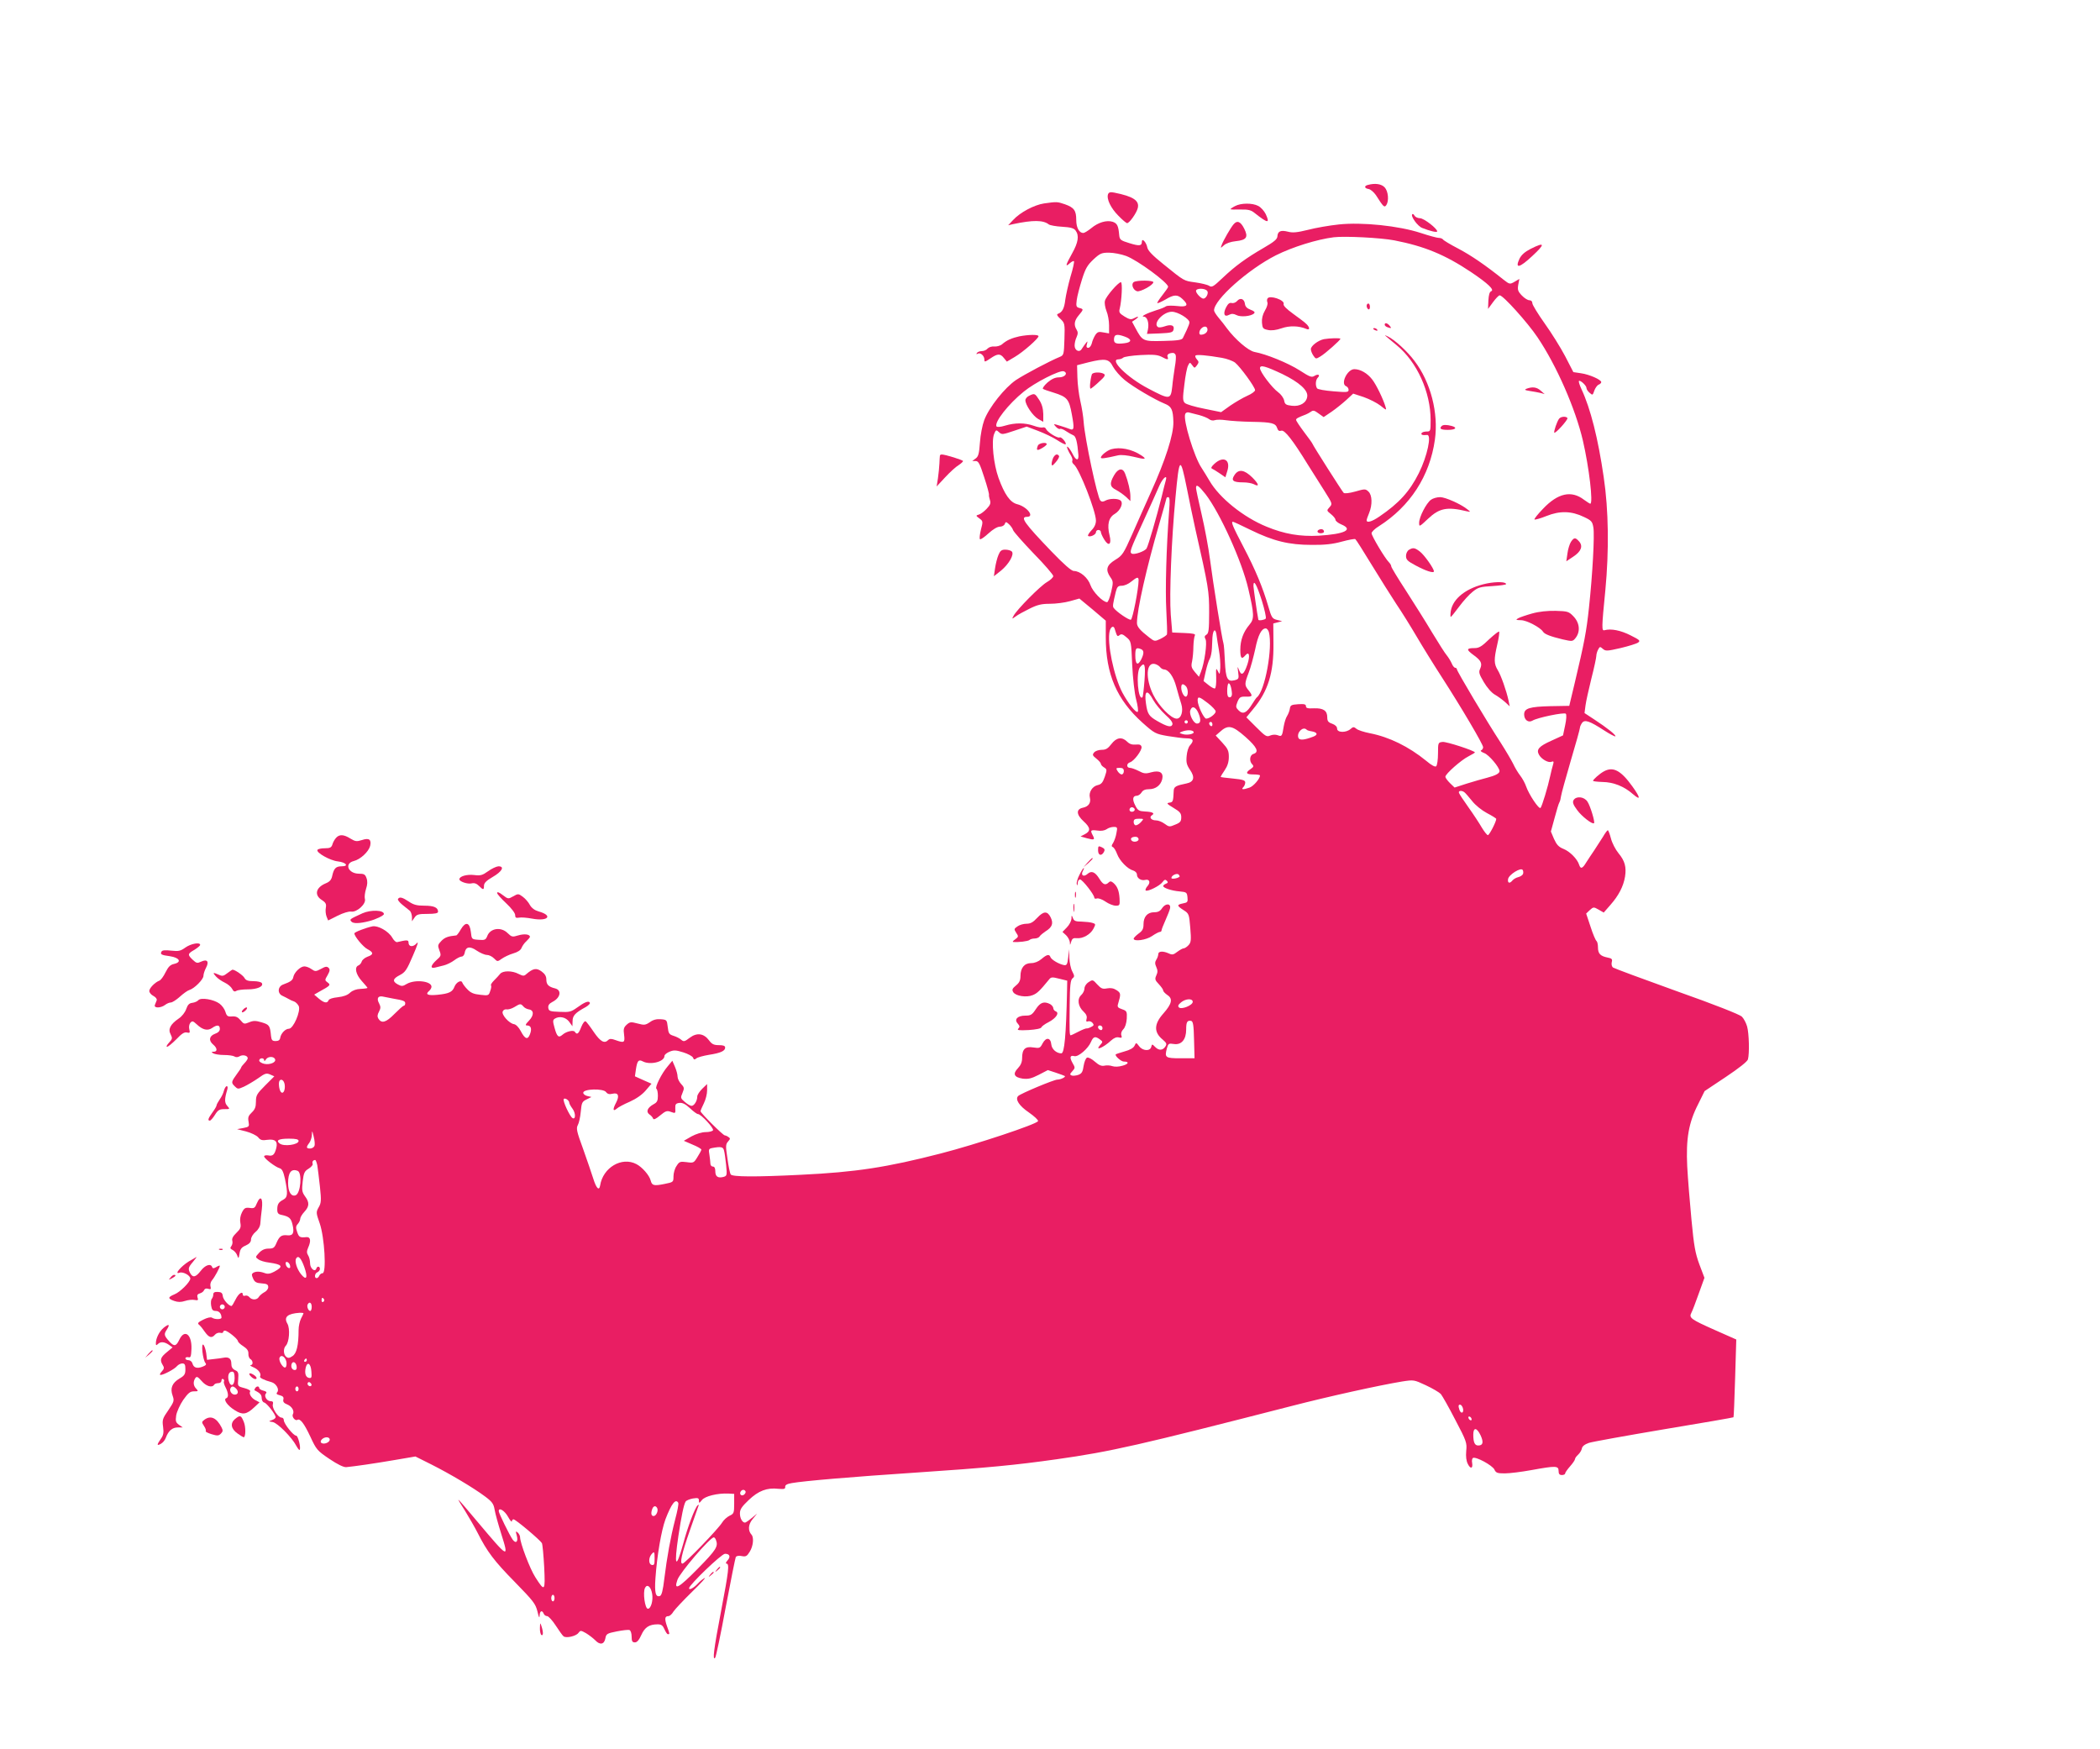 <?xml version="1.0" standalone="no"?>
<!DOCTYPE svg PUBLIC "-//W3C//DTD SVG 20010904//EN"
 "http://www.w3.org/TR/2001/REC-SVG-20010904/DTD/svg10.dtd">
<svg version="1.0" xmlns="http://www.w3.org/2000/svg"
 width="1280pt" height="1066pt" viewBox="0 0 1280 1066"
 preserveAspectRatio="xMidYMid meet">
<g transform="translate(0,1066) scale(0.1,-0.1)"
fill="#e91e63" stroke="none">
<path d="M8338 9533 c-25 -6 -22 -21 4 -25 12 -2 32 -19 45 -38 45 -71 51 -77
63 -60 17 26 12 84 -10 108 -20 21 -58 27 -102 15z"/>
<path d="M6754 9477 c-11 -29 17 -86 63 -132 24 -25 48 -45 53 -45 14 0 58 62
65 92 11 45 -27 71 -143 94 -24 5 -33 2 -38 -9z"/>
<path d="M6363 9420 c-59 -9 -145 -54 -188 -101 l-30 -32 30 7 c123 26 184 25
218 -2 7 -5 43 -12 81 -14 52 -3 72 -9 82 -23 23 -31 16 -73 -21 -139 -40 -72
-44 -87 -15 -61 11 10 23 16 26 13 3 -3 -6 -46 -21 -94 -14 -49 -28 -113 -32
-142 -6 -52 -18 -75 -45 -85 -9 -3 -4 -13 15 -30 27 -26 28 -29 25 -124 -3
-93 -4 -98 -28 -108 -59 -24 -214 -106 -267 -141 -68 -46 -165 -167 -194 -245
-11 -29 -23 -90 -26 -136 -5 -70 -10 -86 -27 -98 l-20 -15 21 0 c17 0 25 -15
52 -99 18 -54 31 -103 29 -107 -1 -5 2 -20 6 -32 6 -19 2 -30 -20 -53 -15 -16
-36 -32 -47 -35 -20 -6 -20 -7 3 -24 22 -16 22 -19 9 -68 -7 -29 -10 -55 -6
-58 4 -4 27 12 52 35 26 24 54 41 69 41 13 0 27 7 30 16 6 15 8 15 26 -1 11
-10 22 -26 25 -36 4 -11 60 -74 125 -142 66 -67 119 -129 120 -138 0 -8 -18
-25 -39 -37 -40 -23 -182 -166 -203 -205 -11 -21 -11 -21 13 -4 13 10 51 31
84 47 48 24 73 30 124 30 36 0 91 7 123 16 l57 16 81 -67 80 -68 0 -101 c0
-225 67 -380 224 -521 73 -65 79 -68 153 -81 43 -7 95 -14 116 -14 40 0 47
-13 21 -42 -10 -10 -19 -39 -21 -65 -4 -40 0 -55 21 -86 31 -45 23 -73 -22
-82 -65 -13 -77 -20 -78 -45 -3 -65 -4 -69 -26 -72 -20 -3 -16 -7 25 -32 39
-23 47 -33 47 -57 0 -25 -6 -33 -37 -45 -34 -15 -38 -14 -64 5 -16 12 -39 21
-53 21 -29 0 -44 19 -25 31 20 12 5 21 -41 23 -37 2 -45 6 -60 36 -20 38 -16
60 9 60 9 0 22 9 29 20 8 14 23 20 46 20 40 0 71 24 80 61 9 40 -15 56 -67 42
-34 -10 -46 -8 -76 8 -20 10 -44 19 -53 19 -23 0 -23 27 0 34 25 8 74 74 70
94 -3 13 -12 16 -35 14 -22 -2 -38 3 -52 17 -32 32 -66 27 -97 -14 -21 -27
-33 -35 -59 -35 -18 0 -39 -7 -46 -16 -12 -14 -10 -19 14 -38 15 -12 27 -26
27 -31 0 -6 9 -16 19 -22 19 -12 19 -15 5 -57 -12 -35 -21 -46 -43 -51 -33 -7
-56 -44 -48 -76 8 -32 -8 -55 -43 -62 -42 -9 -40 -42 5 -83 42 -38 44 -59 8
-78 l-27 -14 39 -11 c45 -12 50 -10 36 17 -17 32 -14 35 27 30 24 -4 45 0 57
8 10 8 30 14 43 14 23 0 24 -3 17 -37 -3 -21 -13 -48 -20 -60 -11 -16 -11 -22
-2 -26 7 -2 18 -21 26 -42 15 -41 64 -92 99 -101 12 -4 22 -14 22 -25 0 -22
26 -38 50 -32 26 7 35 -15 14 -38 -9 -10 -14 -22 -11 -26 10 -10 87 28 103 51
11 15 17 17 26 8 9 -9 7 -13 -5 -18 -9 -3 -17 -10 -17 -14 0 -12 51 -29 100
-33 42 -4 45 -6 48 -36 3 -28 0 -32 -27 -37 -39 -8 -39 -14 3 -41 33 -21 34
-24 41 -108 6 -74 5 -88 -10 -105 -10 -11 -24 -20 -30 -20 -7 0 -24 -10 -39
-21 -23 -18 -31 -20 -52 -10 -35 16 -64 14 -64 -4 0 -8 -5 -24 -12 -34 -9 -15
-9 -25 0 -45 9 -20 9 -32 0 -51 -10 -22 -8 -29 15 -53 15 -16 27 -33 27 -39 0
-6 12 -18 26 -28 34 -22 27 -53 -25 -112 -58 -65 -59 -115 -3 -160 22 -19 25
-26 16 -40 -16 -26 -40 -27 -62 -5 -20 20 -20 20 -25 1 -7 -27 -52 -25 -74 5
-18 23 -18 23 -28 2 -6 -13 -29 -26 -60 -34 -28 -8 -52 -16 -54 -18 -8 -8 32
-44 49 -44 34 0 30 -15 -7 -25 -24 -7 -47 -8 -63 -3 -13 5 -35 6 -48 3 -17 -4
-33 2 -58 24 -19 17 -40 28 -48 25 -8 -3 -17 -26 -21 -50 -5 -36 -11 -47 -32
-55 -15 -5 -33 -7 -41 -4 -12 5 -12 9 4 26 18 20 18 22 1 51 -19 34 -15 48 12
41 23 -6 84 46 101 87 14 33 26 36 54 15 19 -14 19 -15 1 -35 -34 -38 21 -15
67 28 18 16 34 23 48 19 17 -4 20 -2 15 13 -4 11 1 26 12 37 11 11 19 36 21
65 2 43 0 47 -29 57 -26 9 -30 14 -24 33 18 60 17 66 -9 83 -18 12 -36 15 -58
11 -27 -5 -36 -2 -60 24 -27 30 -28 30 -53 14 -14 -9 -25 -26 -25 -39 0 -12
-9 -30 -20 -40 -26 -24 -19 -70 15 -101 16 -15 22 -29 18 -43 -4 -16 -2 -20 9
-16 8 3 20 -1 27 -9 10 -12 9 -17 -8 -25 -11 -6 -24 -10 -28 -9 -4 1 -27 -8
-50 -20 -23 -12 -44 -22 -47 -22 -7 0 -8 24 -6 185 1 119 5 152 17 162 13 10
13 15 -1 42 -9 16 -17 54 -18 83 l-1 53 -6 -50 c-5 -43 -9 -50 -26 -47 -31 6
-75 32 -82 48 -7 20 -21 18 -55 -11 -19 -16 -42 -25 -63 -25 -41 0 -65 -29
-65 -79 0 -26 -7 -41 -27 -57 -23 -19 -26 -26 -17 -41 15 -24 81 -34 119 -18
27 11 42 25 100 96 11 14 19 15 61 4 l49 -12 -1 -59 c-6 -276 -16 -384 -35
-384 -29 0 -58 25 -61 54 -4 43 -32 46 -53 7 -15 -29 -18 -31 -57 -25 -49 8
-68 -10 -68 -65 0 -24 -8 -43 -25 -61 -34 -35 -24 -56 28 -64 34 -4 53 0 98
23 l56 29 49 -16 c27 -9 51 -18 54 -20 8 -6 -25 -22 -45 -22 -21 0 -224 -85
-239 -100 -20 -20 6 -60 65 -100 33 -23 59 -47 56 -53 -5 -18 -378 -142 -592
-197 -330 -85 -519 -114 -852 -130 -279 -14 -420 -13 -429 2 -5 7 -14 51 -20
97 -12 77 -11 87 4 104 14 16 14 19 2 27 -8 6 -18 10 -22 10 -11 0 -148 137
-148 147 0 5 9 26 20 48 11 22 20 57 20 79 l0 39 -30 -29 c-16 -16 -30 -37
-30 -47 0 -27 -19 -57 -35 -57 -8 0 -26 11 -41 24 -26 22 -27 25 -14 55 12 29
11 34 -9 55 -11 12 -21 32 -21 44 0 13 -7 39 -16 60 l-16 37 -29 -35 c-37 -43
-79 -129 -68 -136 5 -3 9 -22 9 -43 0 -30 -5 -40 -26 -51 -38 -21 -48 -46 -26
-62 11 -7 21 -19 23 -26 3 -8 17 -2 43 20 34 28 42 30 66 21 27 -10 28 -9 26
21 -1 26 3 31 25 34 19 2 37 -7 64 -32 21 -20 43 -36 49 -36 19 0 99 -87 92
-99 -4 -6 -24 -11 -45 -11 -23 0 -58 -11 -86 -26 l-47 -27 53 -23 c30 -12 54
-26 54 -31 0 -4 -11 -25 -24 -45 -22 -36 -24 -37 -66 -31 -39 5 -45 3 -61 -23
-11 -15 -19 -44 -19 -64 0 -35 -1 -35 -55 -46 -65 -13 -76 -10 -84 21 -8 32
-52 82 -87 100 -89 47 -204 -21 -221 -130 -6 -35 -23 -19 -42 42 -10 32 -38
113 -62 181 -39 106 -43 125 -32 145 7 12 15 49 18 82 5 54 8 61 35 74 l30 15
-25 6 c-14 3 -25 12 -25 20 0 24 123 27 139 4 9 -12 20 -15 40 -10 34 8 43
-12 22 -53 -22 -41 -21 -58 2 -39 9 9 45 28 80 43 40 18 76 43 98 69 l35 41
-50 22 -51 23 6 42 c8 53 16 63 42 49 46 -24 132 -2 132 33 0 8 14 19 31 26
26 11 39 10 84 -4 29 -9 56 -24 59 -32 5 -13 9 -14 20 -5 8 7 42 16 77 22 72
11 99 24 99 44 0 11 -11 15 -38 15 -31 0 -43 6 -60 29 -32 43 -74 49 -118 16
-31 -24 -37 -25 -52 -12 -9 8 -30 19 -47 24 -26 8 -31 15 -35 54 -5 43 -6 44
-43 47 -25 2 -46 -3 -66 -18 -27 -18 -34 -19 -75 -8 -41 11 -47 10 -67 -8 -17
-16 -20 -26 -15 -61 6 -48 1 -51 -53 -32 -24 9 -35 9 -44 0 -23 -23 -47 -10
-87 48 -22 33 -45 63 -50 66 -6 4 -18 -11 -27 -34 -16 -42 -26 -50 -39 -30 -8
13 -53 3 -76 -18 -23 -20 -33 -12 -48 43 -11 39 -11 47 1 55 28 18 67 10 88
-18 l20 -28 1 32 c0 33 17 51 80 85 17 10 29 22 25 27 -7 13 -31 4 -79 -31
-35 -25 -46 -28 -105 -25 -59 2 -66 5 -69 24 -2 16 5 26 26 37 49 25 57 72 15
82 -40 10 -53 23 -53 55 0 19 -9 34 -30 49 -31 22 -51 18 -92 -17 -14 -13 -20
-12 -47 1 -39 21 -97 21 -113 0 -7 -9 -24 -27 -37 -40 -13 -13 -22 -27 -18
-30 3 -3 1 -19 -5 -34 -9 -28 -11 -29 -61 -23 -40 4 -58 12 -78 33 -15 15 -28
33 -31 41 -6 19 -37 3 -48 -25 -12 -32 -33 -42 -102 -49 -60 -6 -78 2 -53 23
8 7 15 18 15 26 0 35 -101 46 -151 17 -24 -15 -32 -15 -54 -3 -35 19 -31 35
12 57 33 17 43 32 80 119 28 64 36 91 23 75 -22 -25 -50 -23 -50 5 0 16 -10
16 -69 2 -8 -2 -21 11 -30 27 -22 39 -88 76 -121 69 -42 -9 -110 -35 -110 -43
0 -18 54 -83 80 -96 38 -20 38 -33 0 -46 -16 -6 -32 -19 -35 -29 -3 -10 -12
-21 -20 -24 -26 -10 -17 -54 20 -95 19 -21 35 -40 35 -42 0 -2 -18 -5 -41 -6
-27 -1 -49 -9 -65 -23 -15 -15 -40 -24 -75 -28 -30 -3 -53 -10 -56 -18 -8 -21
-28 -17 -60 10 l-28 24 33 19 c66 36 69 40 49 55 -18 13 -18 15 0 45 14 25 15
35 6 44 -10 10 -20 9 -46 -6 -32 -17 -36 -17 -58 -2 -13 10 -33 17 -44 17 -24
0 -61 -36 -67 -64 -3 -20 -17 -30 -61 -46 -35 -12 -38 -56 -4 -70 12 -6 29
-14 37 -19 8 -5 23 -12 33 -15 9 -3 22 -16 28 -28 13 -31 -33 -138 -60 -138
-21 0 -48 -27 -53 -55 -2 -14 -11 -20 -28 -20 -20 0 -25 5 -28 30 -6 64 -10
70 -57 84 -37 11 -51 11 -77 0 -29 -12 -32 -11 -52 13 -16 19 -29 25 -52 23
-26 -2 -32 2 -40 28 -5 17 -21 39 -36 50 -35 26 -114 39 -129 21 -6 -7 -22
-14 -36 -16 -20 -2 -29 -12 -38 -38 -7 -20 -26 -45 -46 -58 -51 -35 -66 -65
-49 -96 12 -24 11 -28 -10 -51 -13 -14 -18 -25 -12 -25 7 0 32 21 57 46 32 34
49 45 64 41 18 -4 20 -2 15 19 -4 14 -1 31 6 40 12 13 16 12 39 -9 36 -34 66
-41 93 -23 31 22 48 20 48 -5 0 -13 -10 -23 -30 -30 -35 -13 -40 -41 -10 -66
25 -21 26 -43 3 -43 -15 0 -16 -2 -3 -10 8 -5 38 -10 65 -10 28 0 56 -4 64 -9
9 -6 21 -5 31 1 19 12 50 5 50 -12 0 -5 -9 -19 -20 -30 -11 -11 -20 -23 -20
-26 0 -3 -11 -20 -24 -37 -37 -51 -38 -55 -16 -77 19 -19 21 -19 57 -3 21 10
60 33 86 51 43 31 51 33 74 23 l25 -11 -56 -56 c-50 -50 -56 -60 -56 -98 0
-33 -6 -48 -26 -67 -20 -19 -24 -30 -19 -55 5 -30 4 -32 -32 -39 l-38 -7 55
-14 c30 -8 63 -24 73 -35 14 -18 25 -21 57 -16 47 6 64 -9 54 -50 -10 -40 -21
-51 -49 -45 -14 2 -25 0 -25 -6 0 -13 69 -65 94 -72 15 -4 23 -20 33 -65 18
-89 17 -112 -9 -126 -30 -16 -38 -28 -38 -61 0 -22 6 -29 28 -33 45 -10 56
-20 65 -59 12 -50 3 -68 -30 -65 -37 4 -50 -5 -68 -47 -12 -29 -19 -34 -48
-34 -23 0 -41 -8 -58 -26 -23 -25 -23 -26 -5 -39 10 -8 39 -17 65 -20 84 -12
91 -24 32 -56 -25 -13 -40 -15 -58 -8 -30 11 -54 11 -70 1 -10 -7 -10 -13 0
-35 9 -21 20 -27 52 -29 32 -2 40 -7 40 -23 0 -11 -11 -25 -24 -31 -13 -7 -28
-20 -33 -28 -11 -20 -42 -21 -58 -2 -6 8 -18 12 -26 9 -8 -3 -14 0 -14 6 0 25
-26 8 -44 -29 -11 -22 -22 -40 -25 -40 -17 1 -50 38 -53 60 -2 20 -9 25 -31
26 -19 1 -27 -4 -27 -15 0 -10 -4 -21 -9 -27 -5 -5 -7 -24 -4 -42 4 -25 10
-32 28 -32 21 0 35 -17 35 -41 0 -11 -40 -12 -58 0 -8 5 -29 0 -53 -12 -32
-16 -37 -22 -26 -31 8 -6 24 -26 36 -44 25 -35 42 -40 62 -16 7 8 21 13 31 11
10 -3 18 -1 18 4 0 5 5 9 11 9 16 0 79 -51 79 -64 1 -6 15 -20 33 -31 23 -15
32 -28 31 -45 -1 -14 5 -29 12 -33 17 -10 18 -37 2 -37 -7 -1 1 -7 18 -14 30
-13 49 -40 39 -56 -4 -7 25 -22 70 -34 28 -8 49 -44 35 -61 -8 -10 -4 -14 16
-19 19 -5 25 -12 21 -26 -3 -13 3 -22 24 -30 29 -12 45 -41 34 -60 -8 -14 14
-42 27 -34 17 11 41 -20 80 -103 36 -78 42 -85 116 -135 49 -33 86 -51 102
-50 53 5 170 22 293 43 l129 22 96 -48 c117 -59 258 -143 329 -196 43 -32 52
-45 58 -81 4 -24 22 -89 40 -146 49 -155 45 -152 -142 70 -63 76 -117 138
-119 138 -2 0 16 -31 41 -69 24 -39 58 -98 76 -133 58 -115 101 -172 227 -300
113 -116 126 -132 138 -180 8 -36 13 -44 13 -25 1 29 15 36 25 12 3 -8 12 -15
21 -15 8 0 32 -26 52 -57 21 -32 42 -62 48 -66 16 -13 76 1 90 20 13 17 15 17
47 -1 18 -11 43 -30 56 -43 29 -31 55 -26 62 12 5 27 10 30 70 42 36 7 70 11
77 8 7 -2 13 -20 13 -40 0 -28 4 -35 20 -35 13 0 25 14 39 45 21 47 48 65 100
65 22 0 31 -7 41 -30 7 -16 16 -30 21 -30 12 0 12 0 -6 50 -15 44 -13 60 9 60
8 0 22 12 31 28 10 15 61 69 114 121 53 51 87 89 76 83 -11 -5 -29 -20 -40
-32 -26 -28 -55 -44 -55 -30 0 20 198 210 219 210 29 0 36 -18 15 -41 -10 -11
-12 -19 -6 -19 19 0 14 -43 -33 -290 -45 -235 -53 -303 -36 -284 5 5 34 143
64 306 31 164 59 303 62 309 5 6 20 9 36 5 25 -5 32 -1 49 27 21 33 26 86 11
103 -23 25 -21 63 7 96 l27 33 -33 -27 c-19 -16 -37 -28 -41 -28 -16 0 -31 26
-31 56 0 25 11 41 54 82 59 56 111 76 180 68 36 -3 43 -1 42 12 -1 11 11 18
41 23 74 13 365 38 758 64 434 29 608 46 855 81 334 47 506 87 1430 324 232
60 537 127 676 150 72 11 72 11 145 -23 41 -19 81 -43 91 -53 9 -11 49 -81 88
-157 69 -131 72 -141 67 -190 -3 -34 0 -61 10 -80 16 -32 32 -28 26 7 -3 13 0
27 5 30 17 10 119 -45 131 -71 9 -20 18 -23 63 -23 29 0 102 9 162 20 149 27
166 27 166 -5 0 -18 5 -25 20 -25 11 0 20 4 20 10 0 5 14 25 30 43 17 19 30
39 30 44 0 6 9 18 19 27 11 10 21 27 23 38 2 13 17 25 43 34 22 7 228 44 459
83 230 38 420 71 422 73 2 2 6 110 10 239 l7 235 -131 58 c-144 64 -159 74
-143 104 6 11 26 63 45 117 l35 97 -31 82 c-25 68 -33 112 -48 271 -10 105
-22 251 -26 326 -8 168 8 265 67 380 l39 79 129 86 c81 54 131 94 135 107 10
36 7 159 -5 201 -6 21 -20 48 -32 60 -14 13 -165 73 -397 155 -206 74 -381
139 -388 144 -8 6 -11 20 -8 33 5 18 1 23 -26 28 -44 9 -58 24 -58 62 0 18 -4
35 -9 39 -5 3 -22 42 -36 86 l-27 81 22 21 c22 20 24 20 54 3 l31 -18 42 48
c49 56 78 111 88 171 9 59 -1 96 -40 143 -18 22 -39 62 -46 90 -7 27 -16 50
-19 50 -3 0 -17 -18 -30 -41 -14 -22 -38 -59 -53 -82 -16 -23 -38 -57 -49 -74
-23 -38 -34 -41 -43 -13 -11 35 -57 81 -95 96 -30 12 -42 26 -58 61 l-19 45
23 84 c12 46 25 88 29 94 4 6 8 23 10 38 2 15 29 112 59 215 31 104 56 194 56
201 0 7 6 20 13 30 16 22 46 12 135 -46 34 -22 65 -38 68 -36 6 7 -49 51 -130
104 l-58 38 6 46 c3 25 20 100 36 165 17 66 30 128 30 138 0 10 5 27 11 38 10
19 12 19 28 5 17 -15 25 -15 108 4 50 12 99 27 108 34 15 11 9 16 -47 44 -59
30 -118 42 -158 31 -18 -5 -18 12 5 244 23 242 20 488 -10 689 -34 234 -80
418 -136 537 -11 24 -18 46 -15 49 8 7 46 -28 46 -43 0 -7 8 -20 19 -29 18
-16 19 -16 29 14 6 16 18 33 27 36 8 3 15 10 15 15 0 15 -73 47 -123 54 l-47
7 -50 97 c-28 53 -84 143 -125 200 -41 58 -75 113 -75 123 0 11 -7 18 -18 18
-10 0 -31 13 -46 29 -24 25 -27 35 -22 65 l7 36 -29 -17 c-29 -17 -31 -16 -67
12 -111 89 -199 149 -277 190 -48 25 -90 50 -93 56 -4 5 -15 9 -25 9 -10 0
-59 13 -110 30 -134 44 -358 67 -499 52 -58 -6 -144 -21 -189 -33 -66 -16 -92
-19 -122 -11 -44 11 -62 3 -64 -29 -1 -17 -20 -33 -84 -70 -107 -62 -173 -110
-250 -183 -56 -53 -65 -59 -82 -48 -11 7 -49 16 -85 21 -71 10 -64 6 -194 111
-66 53 -94 82 -98 102 -6 32 -33 60 -33 35 0 -26 -15 -28 -76 -9 -53 16 -59
21 -62 47 -5 59 -12 73 -39 83 -37 12 -89 -3 -132 -39 -20 -16 -41 -29 -48
-29 -25 0 -43 32 -43 79 0 58 -13 76 -69 96 -47 16 -50 16 -128 5z m2136 -225
c184 -36 308 -87 467 -193 104 -70 145 -109 123 -117 -10 -4 -15 -23 -17 -57
l-2 -51 30 41 c17 23 35 42 41 42 21 0 171 -167 230 -255 117 -173 232 -437
277 -630 38 -164 64 -385 45 -385 -3 0 -20 11 -38 24 -77 59 -159 41 -250 -55
-32 -33 -55 -62 -52 -65 3 -3 36 6 73 21 82 33 153 31 229 -6 45 -21 51 -28
57 -64 8 -46 -5 -287 -27 -490 -15 -142 -28 -211 -87 -459 l-33 -138 -115 -2
c-126 -3 -160 -13 -160 -50 0 -34 26 -53 51 -38 29 18 193 52 203 42 5 -5 4
-34 -4 -70 l-13 -62 -72 -33 c-74 -33 -92 -53 -75 -84 14 -27 57 -52 76 -44
14 5 16 2 10 -18 -4 -13 -12 -44 -17 -68 -14 -66 -50 -185 -59 -195 -10 -10
-71 82 -88 131 -6 18 -22 48 -36 66 -14 18 -33 50 -43 72 -11 22 -45 80 -77
130 -80 122 -266 434 -266 446 0 5 -5 9 -10 9 -6 0 -16 12 -22 28 -7 15 -20
36 -29 47 -10 11 -50 74 -90 140 -39 66 -112 181 -160 256 -49 75 -89 141 -89
147 0 6 -6 17 -14 25 -24 23 -106 161 -106 177 0 8 20 28 45 43 190 121 310
306 341 527 23 163 -26 352 -125 481 -43 58 -120 128 -161 148 -28 13 -31 17
53 -53 124 -102 207 -285 207 -457 0 -67 -1 -69 -24 -69 -14 0 -28 -4 -31 -10
-6 -10 7 -14 33 -11 30 4 2 -129 -50 -233 -56 -112 -121 -183 -240 -264 -45
-31 -78 -41 -78 -23 0 5 7 25 15 44 21 51 19 110 -4 131 -18 17 -22 17 -81 0
-36 -10 -65 -13 -70 -8 -10 10 -190 293 -190 299 0 2 -22 34 -50 70 -27 36
-50 70 -50 76 0 8 10 14 60 33 8 3 22 11 31 17 13 10 22 7 46 -11 l31 -22 49
33 c26 18 67 51 90 72 l41 38 64 -21 c34 -12 80 -35 102 -52 37 -30 38 -30 31
-7 -14 47 -56 134 -81 166 -29 38 -72 63 -109 63 -43 0 -86 -90 -50 -104 8 -3
15 -13 15 -22 0 -15 -10 -16 -92 -9 -52 4 -96 12 -100 18 -12 18 -9 52 4 65
17 17 3 25 -20 11 -17 -11 -29 -6 -91 34 -71 45 -203 99 -275 112 -38 8 -116
75 -167 143 -13 18 -36 48 -51 65 -15 18 -28 38 -28 45 -1 65 209 251 377 336
102 51 250 97 353 110 68 8 286 -3 369 -19z m-1635 -95 c70 -26 256 -163 256
-188 0 -4 -16 -27 -35 -51 -19 -24 -33 -46 -31 -48 2 -3 24 7 49 21 53 32 74
32 104 4 41 -38 31 -51 -33 -43 -30 3 -60 3 -67 -2 -7 -5 -32 -16 -57 -23 -60
-19 -101 -40 -78 -40 21 0 33 -39 25 -78 l-6 -27 79 3 c68 3 79 6 83 23 7 26
-14 34 -54 20 -17 -6 -35 -8 -40 -5 -35 21 30 94 84 94 36 0 107 -43 107 -65
0 -7 -8 -28 -17 -47 -9 -18 -19 -40 -23 -48 -6 -12 -31 -16 -119 -18 -125 -3
-127 -2 -171 80 l-20 37 22 15 c25 18 17 21 -13 5 -16 -8 -27 -5 -55 12 -31
19 -35 26 -29 48 12 49 18 161 7 161 -16 0 -91 -87 -97 -113 -4 -13 1 -41 9
-62 9 -21 16 -60 16 -87 l0 -50 -35 6 c-28 6 -36 3 -49 -16 -8 -13 -18 -35
-21 -50 -4 -16 -14 -28 -22 -28 -10 0 -13 7 -8 23 5 19 5 20 -7 5 -7 -9 -18
-24 -24 -34 -14 -25 -44 -11 -44 20 0 14 5 37 12 51 9 21 9 31 0 46 -18 29
-14 55 13 87 30 36 31 38 4 45 -19 5 -21 11 -16 49 3 24 18 80 32 125 21 67
33 87 70 122 40 37 50 41 94 41 28 0 75 -9 105 -20z m494 -213 c11 -12 -6 -47
-23 -47 -14 0 -45 32 -45 47 0 17 54 18 68 0z m2 -236 c0 -17 -18 -31 -41 -31
-13 0 -11 24 3 38 18 18 38 14 38 -7z m-503 -43 c44 -16 42 -35 -4 -40 -47 -6
-63 -1 -63 21 0 33 15 38 67 19z m309 -112 c3 -8 1 -40 -5 -72 -5 -33 -13 -87
-16 -121 -9 -80 -15 -80 -146 -11 -127 66 -241 178 -181 178 10 0 23 5 28 10
6 6 54 13 106 16 76 4 102 2 127 -10 37 -20 45 -20 38 -2 -6 14 6 24 31 25 7
1 15 -5 18 -13z m282 -17 c29 -5 65 -18 80 -29 31 -25 122 -149 122 -168 0 -7
-21 -23 -47 -34 -27 -12 -73 -39 -104 -60 l-56 -40 -103 21 c-57 11 -110 27
-118 35 -13 13 -14 28 -3 112 6 53 16 105 23 117 10 20 11 20 25 1 14 -19 14
-19 29 0 12 17 12 22 -1 36 -8 9 -12 20 -8 23 7 7 69 2 161 -14z m-664 -54
c12 -22 44 -59 71 -81 51 -42 184 -120 243 -144 43 -17 52 -36 54 -112 2 -76
-49 -234 -137 -428 -31 -69 -82 -183 -113 -254 -54 -121 -60 -131 -104 -158
-54 -33 -61 -61 -30 -106 18 -25 18 -32 5 -89 -8 -35 -19 -63 -25 -63 -26 0
-87 63 -101 103 -15 45 -63 87 -102 87 -14 0 -59 39 -136 119 -167 174 -193
211 -149 211 48 0 0 62 -60 77 -43 11 -77 59 -114 161 -30 84 -44 221 -27 266
11 27 13 28 30 12 17 -16 23 -15 94 9 l75 25 69 -26 c37 -14 90 -39 116 -56
26 -17 50 -29 52 -26 8 8 -26 48 -36 42 -12 -7 -75 32 -83 51 -3 8 -11 12 -19
10 -7 -3 -32 1 -56 10 -54 19 -114 19 -174 1 -29 -9 -49 -10 -53 -5 -15 25 72
136 166 212 67 55 220 133 244 124 28 -11 7 -37 -30 -37 -23 0 -44 -10 -69
-31 -20 -18 -32 -35 -28 -39 4 -3 34 -14 65 -23 83 -26 94 -39 111 -132 16
-86 14 -100 -12 -90 -9 4 -36 13 -59 20 -43 13 -43 13 -27 -5 10 -11 22 -17
26 -14 5 3 21 -3 37 -14 15 -10 35 -21 44 -25 16 -5 25 -43 31 -119 3 -39 -15
-36 -35 5 -19 38 -43 61 -31 30 4 -10 13 -28 21 -40 7 -12 11 -26 8 -31 -3 -6
1 -16 10 -23 33 -27 134 -285 134 -342 0 -20 -9 -41 -27 -59 -14 -15 -24 -30
-21 -34 11 -10 48 7 48 22 0 8 7 14 15 14 8 0 15 -6 15 -12 0 -7 9 -28 21 -47
27 -44 46 -29 32 26 -16 65 -6 109 32 131 36 22 55 69 33 83 -18 12 -66 11
-90 -2 -14 -8 -23 -8 -31 0 -18 18 -95 378 -102 481 -2 30 -11 87 -20 125 -9
39 -17 104 -18 145 l-2 74 70 18 c103 25 125 21 149 -27z m1033 -45 c102 -50
156 -98 151 -136 -4 -39 -44 -63 -94 -57 -36 4 -43 9 -47 33 -4 16 -20 38 -37
50 -37 27 -110 123 -110 146 0 22 33 13 137 -36z m-507 -250 c25 -7 52 -18 60
-25 9 -7 23 -10 34 -6 11 4 41 4 67 0 27 -4 99 -9 161 -10 121 -2 143 -8 153
-39 5 -15 12 -19 25 -15 20 6 69 -56 163 -209 29 -46 74 -118 101 -160 48 -76
48 -77 30 -97 -19 -21 -18 -21 9 -43 15 -12 27 -27 27 -34 0 -7 16 -20 35 -28
77 -32 23 -59 -137 -69 -114 -6 -209 10 -318 55 -142 58 -288 176 -348 280
-15 25 -36 60 -48 78 -45 66 -114 293 -100 328 3 9 13 13 23 10 10 -3 38 -10
63 -16z m-76 -445 c14 -71 37 -182 51 -245 82 -362 85 -381 85 -512 0 -106 -3
-128 -16 -136 -12 -7 -14 -14 -6 -28 11 -20 -6 -143 -28 -199 l-12 -30 -25 29
c-21 25 -24 35 -17 65 4 20 8 61 8 91 1 30 5 60 9 67 6 9 -11 13 -65 15 l-73
3 -9 110 c-9 120 4 453 29 715 23 248 29 253 69 55z m-128 48 c-3 -10 -15 -56
-26 -103 -30 -120 -80 -292 -91 -312 -10 -18 -76 -41 -91 -32 -14 9 -10 22 71
197 43 95 88 193 99 220 20 44 49 68 38 30z m242 -85 c89 -115 223 -412 261
-578 36 -154 37 -182 7 -217 -38 -45 -56 -95 -56 -153 0 -52 8 -61 30 -35 24
29 31 -1 13 -55 -21 -62 -37 -72 -51 -33 -10 25 -10 23 -5 -14 5 -39 4 -42
-22 -49 -44 -11 -54 10 -59 116 -2 52 -6 102 -9 110 -8 22 -63 366 -82 512 -9
70 -32 193 -51 274 -19 81 -34 153 -34 160 0 26 17 14 58 -38z m-222 -103
c-17 -222 -24 -483 -17 -605 4 -74 6 -140 4 -146 -2 -6 -20 -18 -40 -28 -34
-16 -36 -16 -67 8 -57 44 -76 66 -76 89 0 80 59 339 136 604 24 83 44 154 44
157 0 3 5 6 11 6 9 0 10 -24 5 -85z m497 -115 c139 -68 234 -91 372 -91 80 -1
130 5 184 20 41 11 78 18 82 15 4 -2 49 -73 100 -157 51 -83 118 -190 149
-237 32 -47 88 -137 125 -200 37 -63 107 -176 155 -250 118 -183 250 -407 250
-424 0 -8 -6 -17 -12 -19 -7 -3 1 -10 19 -17 28 -10 93 -87 93 -110 0 -14 -25
-27 -75 -40 -27 -7 -84 -23 -125 -36 l-74 -24 -28 27 c-15 15 -28 32 -28 39 0
17 96 102 142 125 21 11 38 21 38 23 0 10 -174 67 -197 64 -27 -3 -28 -4 -28
-70 0 -37 -5 -72 -11 -78 -6 -6 -27 4 -61 33 -107 87 -225 145 -343 168 -36 7
-73 19 -82 27 -16 13 -20 13 -36 -1 -27 -24 -82 -23 -82 2 0 12 -11 23 -30 30
-24 8 -30 16 -30 39 0 41 -24 57 -82 55 -37 -2 -48 1 -48 13 0 12 -10 14 -47
12 -42 -3 -48 -6 -51 -27 -2 -14 -10 -34 -17 -45 -8 -12 -16 -39 -20 -61 -10
-63 -12 -66 -37 -56 -14 5 -32 4 -46 -2 -21 -10 -30 -4 -84 50 l-61 61 41 50
c91 109 126 220 124 399 l-1 123 27 7 27 7 -32 8 c-28 7 -33 14 -52 81 -34
116 -78 223 -152 364 -65 124 -77 153 -64 153 3 0 52 -22 108 -50z m-683 -307
c0 -50 -36 -236 -47 -240 -11 -4 -88 48 -105 72 -7 10 -5 23 13 98 8 31 14 37
37 37 15 0 41 11 57 25 36 29 45 31 45 8z m751 -123 c17 -55 28 -104 24 -110
-5 -8 -44 -15 -45 -7 -8 39 -29 188 -30 205 0 46 20 9 51 -88z m-897 -172 c15
-48 16 -50 30 -39 11 9 20 6 42 -13 29 -24 29 -26 35 -168 4 -82 14 -172 24
-211 10 -37 14 -71 10 -75 -10 -10 -58 50 -94 117 -52 99 -95 305 -77 376 7
26 24 34 30 13z m940 -20 c25 -95 -24 -361 -73 -398 -4 -3 -17 -22 -30 -43
-32 -52 -55 -63 -81 -37 -18 18 -19 23 -7 53 12 28 18 32 50 31 42 -1 45 4 17
39 -25 31 -25 39 1 107 12 30 29 95 40 144 17 85 38 126 64 126 7 0 15 -10 19
-22z m-318 -25 c2 -16 8 -55 14 -88 6 -32 9 -80 8 -105 -3 -43 -4 -44 -15 -20
-11 22 -12 17 -10 -39 1 -36 -2 -65 -8 -67 -5 -2 -23 8 -39 21 l-30 24 13 58
c7 32 18 67 25 78 6 11 12 40 13 65 1 25 2 54 3 65 4 53 21 58 26 8z m-462
-79 c20 -8 20 -27 1 -65 -21 -39 -35 -28 -35 27 0 44 5 49 34 38z m117 -110
c6 -8 17 -14 23 -14 29 -1 59 -43 76 -107 10 -38 24 -84 30 -103 14 -44 0 -90
-28 -90 -34 0 -109 77 -143 146 -49 100 -43 201 11 187 11 -3 25 -11 31 -19z
m-95 -81 c-4 -54 -10 -100 -12 -102 -27 -28 -42 151 -15 183 28 34 34 17 27
-81z m533 -80 c1 -14 -5 -23 -14 -23 -11 0 -15 11 -15 38 0 21 3 42 7 46 9 8
20 -26 22 -61z m-281 45 c14 -14 16 -54 3 -63 -12 -7 -31 26 -31 54 0 24 10
27 28 9z m-199 -84 c14 -25 47 -65 74 -90 33 -29 47 -49 43 -60 -7 -19 -32
-13 -93 22 -50 29 -59 42 -68 106 -12 80 8 90 44 22z m334 -20 c26 -20 47 -43
47 -50 0 -15 -38 -44 -58 -44 -14 0 -52 80 -52 111 0 27 10 24 63 -17z m-58
-61 c17 -41 14 -63 -9 -63 -21 0 -49 56 -41 80 10 31 33 23 50 -17z m-65 -53
c0 -5 -4 -10 -10 -10 -5 0 -10 5 -10 10 0 6 5 10 10 10 6 0 10 -4 10 -10z
m150 -16 c0 -8 -4 -12 -10 -9 -5 3 -10 10 -10 16 0 5 5 9 10 9 6 0 10 -7 10
-16z m201 -75 c71 -63 85 -93 49 -104 -23 -7 -27 -44 -7 -64 10 -10 8 -16 -10
-28 -34 -23 -28 -33 17 -33 22 0 40 -3 40 -6 0 -20 -39 -65 -63 -74 -40 -14
-54 -13 -39 2 7 7 12 20 12 29 0 13 -14 18 -75 24 -41 4 -75 8 -75 10 0 2 11
21 25 41 17 25 25 50 25 81 0 37 -6 50 -40 87 l-40 43 23 20 c52 48 77 43 158
-28z m373 44 c3 -4 16 -8 29 -10 37 -6 43 -21 11 -33 -55 -21 -83 -23 -90 -7
-12 32 28 72 50 50z m-689 -13 c8 -13 -38 -23 -67 -14 -22 7 -22 7 -3 15 28
11 63 11 70 -1z m-425 -240 c0 -11 -6 -20 -13 -20 -7 0 -18 9 -25 20 -11 18
-10 20 13 20 18 0 25 -5 25 -20z m2075 -128 c6 -4 27 -28 47 -53 21 -27 60
-58 92 -75 31 -16 56 -32 56 -35 0 -17 -42 -99 -51 -99 -5 0 -22 21 -37 46
-15 26 -51 81 -81 123 -29 41 -56 81 -58 88 -6 14 16 17 32 5z m-2010 -101 c7
-12 -12 -24 -25 -16 -11 7 -4 25 10 25 5 0 11 -4 15 -9z m40 -81 c-10 -11 -24
-20 -32 -20 -7 0 -13 9 -13 20 0 16 7 20 32 20 30 0 31 0 13 -20z m-15 -105
c0 -16 -35 -21 -44 -6 -8 12 4 21 26 21 10 0 18 -7 18 -15z m2343 -212 c-3 -7
-16 -16 -29 -19 -13 -3 -28 -12 -35 -20 -17 -21 -31 -17 -27 8 4 27 78 73 89
56 4 -6 5 -17 2 -25z m-2094 -17 c-12 -10 -49 -16 -49 -7 0 16 34 31 44 21 5
-6 8 -11 5 -14z m-4794 -742 c64 -11 75 -15 75 -29 0 -8 -4 -15 -9 -15 -5 0
-30 -23 -57 -50 -51 -52 -78 -60 -98 -28 -7 12 -6 24 4 42 11 21 11 30 1 50
-18 32 -6 50 28 41 14 -3 40 -8 56 -11z m4875 -20 c0 -21 -69 -49 -84 -34 -8
8 -5 16 13 31 28 23 71 25 71 3z m-4080 -28 c6 -8 21 -16 33 -18 32 -4 33 -36
1 -69 -22 -23 -24 -29 -11 -29 24 0 30 -21 17 -54 -13 -35 -30 -30 -56 20 -12
23 -29 40 -41 42 -29 4 -77 57 -69 77 3 9 14 15 23 13 10 -2 32 4 48 14 36 22
39 22 55 4z m4088 -204 l3 -112 -85 0 c-93 0 -98 4 -84 59 9 31 11 33 43 28
46 -7 75 27 75 88 0 46 6 57 30 53 12 -3 16 -24 18 -116z m-558 72 c0 -9 -5
-14 -12 -12 -18 6 -21 28 -4 28 9 0 16 -7 16 -16z m-5043 -191 c6 -18 -32 -34
-66 -27 -17 4 -31 13 -31 20 0 17 30 19 30 2 0 -7 5 -5 11 5 12 20 50 20 56 0z
m57 -147 c6 -26 -1 -56 -14 -56 -11 0 -20 26 -20 56 0 31 26 31 34 0z m1736
-118 c0 -5 9 -21 20 -36 20 -27 19 -69 -1 -56 -16 10 -60 104 -53 115 6 11 34
-7 34 -23z m-1553 -262 c-4 -9 -16 -16 -27 -16 -24 0 -25 8 -5 34 8 11 16 34
16 50 1 28 2 27 11 -11 6 -23 8 -49 5 -57z m-97 30 c0 -23 -91 -36 -116 -15
-24 19 -5 29 57 29 44 0 59 -4 59 -14z m2593 -58 c4 -13 9 -53 13 -89 6 -62 5
-66 -16 -72 -34 -9 -50 2 -50 34 0 19 -5 29 -15 29 -8 0 -15 8 -15 18 0 9 -3
33 -6 54 -6 32 -4 37 17 41 54 10 67 7 72 -15z m-2479 -90 c3 -18 10 -77 16
-130 9 -85 8 -100 -8 -127 -16 -29 -16 -33 7 -98 29 -84 42 -303 17 -303 -8 0
-16 -7 -20 -15 -3 -8 -10 -15 -16 -15 -16 0 -12 30 5 36 8 4 15 12 15 20 0 17
-17 19 -22 2 -8 -24 -38 1 -38 32 0 17 -5 39 -12 49 -9 15 -9 25 0 46 19 42
15 67 -10 65 -40 -4 -46 -1 -57 32 -9 25 -8 35 4 48 8 9 15 23 15 32 0 8 11
27 25 42 31 33 32 58 4 95 -18 25 -20 37 -14 90 6 53 11 63 36 78 16 10 27 23
25 29 -5 13 2 24 15 24 4 0 9 -15 13 -32z m-120 -34 c29 -11 19 -137 -12 -149
-27 -10 -46 21 -46 74 0 65 19 90 58 75z m41 -587 c23 -65 13 -85 -21 -42 -25
32 -39 78 -29 95 13 21 30 3 50 -53z m-87 9 c3 -12 -1 -17 -10 -14 -7 3 -15
13 -16 22 -3 12 1 17 10 14 7 -3 15 -13 16 -22z m207 -205 c3 -5 1 -12 -5 -16
-5 -3 -10 1 -10 9 0 18 6 21 15 7z m-75 -46 c0 -14 -4 -25 -9 -25 -12 0 -23
29 -15 41 10 18 24 9 24 -16z m-530 0 c0 -8 -7 -15 -15 -15 -8 0 -15 7 -15 15
0 8 7 15 15 15 8 0 15 -7 15 -15z m480 -39 c0 -2 -7 -17 -15 -32 -8 -16 -15
-47 -15 -69 0 -94 -12 -144 -37 -160 -19 -13 -27 -14 -39 -4 -17 14 -18 51 -2
67 21 21 27 104 10 134 -24 41 0 62 76 67 12 0 22 -1 22 -3z m-105 -293 c3
-14 2 -30 -4 -36 -12 -12 -45 38 -37 58 8 21 33 8 41 -22z m125 7 c0 -5 -5
-10 -11 -10 -5 0 -7 5 -4 10 3 6 8 10 11 10 2 0 4 -4 4 -10z m-62 -38 c2 -14
-2 -22 -11 -22 -17 0 -26 19 -19 38 7 19 27 9 30 -16z m90 -31 c3 -37 1 -42
-15 -39 -20 4 -28 28 -19 65 10 37 31 22 34 -26z m-1 -87 c-9 -9 -28 6 -21 18
4 6 10 6 17 -1 6 -6 8 -13 4 -17z m-77 -19 c0 -8 -4 -15 -10 -15 -5 0 -10 7
-10 15 0 8 5 15 10 15 6 0 10 -7 10 -15z m7098 -123 c4 -25 -13 -30 -22 -6 -9
25 -7 36 7 32 6 -3 13 -14 15 -26z m52 -63 c0 -6 -4 -7 -10 -4 -5 3 -10 11
-10 16 0 6 5 7 10 4 6 -3 10 -11 10 -16z m55 -98 c19 -42 14 -61 -15 -61 -21
0 -30 19 -30 66 0 47 22 44 45 -5z m-7015 -25 c0 -17 -34 -31 -50 -21 -16 10
8 35 31 35 11 0 19 -6 19 -14z m2534 -315 c3 -5 -1 -14 -8 -20 -16 -13 -32 2
-21 19 8 12 22 13 29 1z m-69 -76 c0 -56 -2 -61 -28 -73 -16 -8 -36 -26 -45
-41 -24 -40 -228 -251 -242 -251 -18 0 -6 56 44 200 24 69 47 134 51 145 6 14
5 17 -3 10 -17 -16 -61 -133 -88 -235 -44 -160 -57 -138 -29 49 18 119 33 192
44 209 4 7 24 15 44 19 32 5 37 3 37 -13 0 -17 2 -17 18 3 18 24 95 43 162 40
l35 -2 0 -60z m-341 6 c4 -5 -5 -51 -19 -103 -28 -109 -49 -225 -66 -361 -8
-69 -16 -100 -26 -104 -27 -10 -34 20 -28 107 10 142 36 291 61 360 37 96 62
128 78 101z m-129 -31 c10 -16 -5 -50 -21 -50 -15 0 -18 18 -8 44 7 18 20 21
29 6z m-908 -55 c12 -22 23 -34 23 -27 0 6 5 12 10 12 13 0 162 -126 173 -145
4 -8 10 -74 14 -146 7 -149 4 -153 -54 -62 -33 51 -93 209 -93 244 0 9 -7 22
-15 29 -12 10 -13 7 -5 -19 10 -37 -5 -52 -25 -25 -19 27 -85 161 -85 174 0
25 36 3 57 -35z m1267 -141 c15 -39 2 -60 -111 -175 -117 -119 -148 -136 -124
-68 15 44 199 259 222 259 4 0 10 -7 13 -16z m-374 -115 c0 -33 -3 -40 -17
-37 -20 4 -21 42 -2 65 17 20 19 17 19 -28z m-15 -213 c7 -40 -7 -91 -26 -91
-18 0 -32 101 -17 128 13 25 36 6 43 -37z m-595 -26 c0 -11 -4 -20 -10 -20 -5
0 -10 9 -10 20 0 11 5 20 10 20 6 0 10 -9 10 -20z"/>
<path d="M7726 8841 c-4 -5 -4 -16 -1 -24 4 -8 -3 -30 -15 -50 -14 -24 -20
-49 -18 -74 3 -33 6 -38 36 -44 22 -5 51 -1 83 10 48 17 105 16 152 -4 21 -9
22 8 1 29 -8 9 -45 37 -80 62 -43 31 -63 51 -60 61 9 24 -85 56 -98 34z"/>
<path d="M7540 8825 c-8 -9 -22 -14 -32 -12 -13 4 -23 -4 -34 -25 -21 -40 -12
-63 17 -47 16 8 27 8 45 -1 25 -14 90 -8 108 10 7 7 1 14 -21 22 -23 9 -33 19
-35 37 -4 30 -29 39 -48 16z"/>
<path d="M8330 8796 c0 -8 5 -18 10 -21 6 -3 10 3 10 14 0 12 -4 21 -10 21 -5
0 -10 -6 -10 -14z"/>
<path d="M8440 8681 c0 -5 7 -12 16 -15 24 -9 28 -7 14 9 -14 17 -30 20 -30 6z"/>
<path d="M8370 8656 c0 -2 7 -7 16 -10 8 -3 12 -2 9 4 -6 10 -25 14 -25 6z"/>
<path d="M8070 8593 c-35 -7 -80 -41 -80 -61 0 -10 7 -27 15 -39 15 -22 16
-22 44 -5 30 18 121 99 121 107 0 6 -65 4 -100 -2z"/>
<path d="M9305 8291 c-15 -6 -12 -9 20 -14 22 -3 51 -9 65 -12 l25 -7 -24 21
c-24 22 -51 25 -86 12z"/>
<path d="M9503 8108 c-13 -17 -34 -80 -29 -85 7 -7 85 80 80 89 -8 12 -40 10
-51 -4z"/>
<path d="M8787 8063 c-16 -16 -4 -23 38 -23 48 0 60 14 23 24 -30 8 -53 8 -61
-1z"/>
<path d="M8722 7614 c-28 -20 -72 -105 -72 -140 0 -26 1 -26 54 24 69 65 116
75 236 46 25 -5 25 -5 5 11 -39 32 -135 75 -167 75 -19 0 -44 -7 -56 -16z"/>
<path d="M9575 7357 c-8 -13 -18 -45 -21 -70 l-7 -48 42 28 c49 32 61 65 36
93 -23 26 -31 25 -50 -3z"/>
<path d="M8588 7309 c-10 -6 -18 -22 -18 -37 0 -23 9 -32 58 -58 61 -33 112
-50 112 -36 0 17 -58 99 -85 120 -31 24 -42 26 -67 11z"/>
<path d="M9063 7104 c-122 -25 -207 -90 -220 -168 -3 -20 -3 -36 0 -36 2 0 25
28 51 63 25 34 62 75 83 91 32 26 46 30 120 34 46 3 83 8 83 12 0 14 -57 16
-117 4z"/>
<path d="M9339 6921 c-36 -10 -74 -23 -85 -29 -17 -10 -15 -11 17 -12 34 0
118 -44 134 -70 9 -15 45 -29 120 -47 58 -13 61 -13 78 8 31 39 26 94 -14 134
-27 28 -35 30 -107 32 -49 1 -100 -4 -143 -16z"/>
<path d="M9078 6765 c-46 -45 -63 -55 -90 -55 -51 0 -52 -9 -7 -42 47 -34 55
-51 41 -84 -10 -20 -7 -32 22 -81 20 -34 48 -66 68 -77 18 -10 46 -31 62 -45
l28 -26 -7 35 c-13 60 -46 154 -66 186 -23 38 -24 64 -3 155 9 38 14 73 12 79
-2 5 -28 -16 -60 -45z"/>
<path d="M6911 8941 c-18 -11 -6 -48 19 -56 20 -6 100 38 100 55 0 12 -100 13
-119 1z"/>
<path d="M6655 8378 c-11 -36 -15 -90 -7 -87 5 2 29 21 52 43 33 29 39 40 29
47 -21 13 -69 11 -74 -3z"/>
<path d="M6273 8248 c-13 -6 -23 -18 -23 -27 0 -29 45 -95 77 -114 l32 -18 0
48 c-1 33 -8 60 -25 86 -26 40 -28 41 -61 25z"/>
<path d="M6326 7944 c-11 -29 -6 -33 24 -16 16 9 30 20 30 25 0 14 -48 7 -54
-9z"/>
<path d="M6773 7922 c-26 -8 -63 -38 -63 -51 0 -8 24 -5 106 14 19 4 56 0 94
-9 71 -18 84 -16 46 9 -58 38 -129 52 -183 37z"/>
<path d="M6420 7871 c-5 -11 -10 -28 -10 -38 1 -15 5 -13 25 10 14 16 23 33
20 38 -10 15 -23 11 -35 -10z"/>
<path d="M6791 7764 c-29 -50 -27 -71 12 -90 17 -9 44 -28 60 -42 l27 -26 0
30 c0 31 -14 91 -32 137 -14 37 -42 34 -67 -9z"/>
<path d="M7403 7834 c-18 -16 -24 -27 -16 -30 7 -3 28 -16 47 -29 l35 -24 12
39 c21 68 -24 93 -78 44z"/>
<path d="M7524 7764 c-22 -33 -8 -44 54 -44 24 0 52 -5 64 -11 36 -19 32 0 -9
41 -49 48 -84 53 -109 14z"/>
<path d="M8043 7433 c-20 -7 -15 -23 7 -23 11 0 20 4 20 9 0 13 -12 19 -27 14z"/>
<path d="M7528 9404 c-16 -8 -28 -17 -28 -19 0 -2 27 -3 60 -2 48 1 65 -3 87
-21 81 -64 95 -66 68 -7 -10 20 -30 42 -46 50 -36 19 -106 18 -141 -1z"/>
<path d="M8608 9354 c-11 -11 32 -72 60 -83 47 -19 92 -30 92 -21 0 17 -81 80
-105 80 -13 0 -28 7 -33 15 -4 9 -11 13 -14 9z"/>
<path d="M7519 9293 c-18 -21 -63 -99 -73 -127 -7 -20 -7 -20 14 -1 13 12 42
22 72 25 66 7 78 24 52 76 -22 44 -43 53 -65 27z"/>
<path d="M9331 9144 c-37 -19 -57 -37 -69 -60 -30 -64 -1 -58 78 16 80 74 77
87 -9 44z"/>
<path d="M6213 8610 c-46 -10 -78 -24 -106 -49 -10 -8 -31 -14 -46 -13 -16 2
-33 -4 -41 -12 -7 -9 -23 -16 -36 -16 -12 0 -26 -5 -30 -12 -4 -7 -3 -8 5 -4
16 10 41 -12 41 -35 0 -17 3 -16 36 6 45 31 61 31 83 3 l18 -22 49 29 c51 30
144 112 144 126 0 11 -60 10 -117 -1z"/>
<path d="M5729 7883 c-1 -5 -2 -26 -3 -48 -1 -22 -5 -62 -9 -90 l-8 -50 53 57
c29 31 65 64 81 73 15 10 27 21 27 25 0 6 -108 40 -130 40 -5 0 -11 -3 -11 -7z"/>
<path d="M6086 7278 c-8 -18 -17 -55 -21 -82 l-7 -48 42 33 c50 41 84 101 67
118 -6 6 -24 11 -40 11 -22 0 -31 -7 -41 -32z"/>
<path d="M9775 5958 c-24 -13 -65 -49 -65 -57 0 -3 26 -6 58 -7 67 -1 132 -27
185 -74 49 -42 47 -23 -4 48 -70 97 -117 122 -174 90z"/>
<path d="M9591 5783 c-7 -13 -2 -28 22 -60 27 -38 94 -90 103 -80 7 7 -23 106
-40 131 -20 31 -69 36 -85 9z"/>
<path d="M2048 5553 c-9 -10 -19 -28 -22 -40 -6 -19 -15 -23 -46 -23 -21 0
-42 -4 -45 -10 -10 -16 77 -65 124 -70 51 -6 70 -30 23 -30 -35 0 -47 -13 -57
-58 -5 -24 -15 -36 -40 -46 -60 -25 -71 -71 -24 -101 25 -16 29 -25 25 -48 -3
-15 -1 -38 4 -52 l10 -25 58 29 c34 17 68 27 82 25 35 -6 94 48 84 78 -3 11 0
38 7 60 9 27 10 47 3 66 -8 23 -15 27 -47 27 -65 1 -90 62 -31 77 41 10 91 57
100 92 9 39 -6 51 -50 36 -32 -10 -40 -9 -70 9 -41 26 -68 27 -88 4z"/>
<path d="M6693 5478 c0 -32 21 -38 36 -10 7 13 4 20 -13 28 -21 10 -23 8 -23
-18z"/>
<path d="M6629 5403 l-24 -28 28 24 c15 14 27 26 27 28 0 8 -8 1 -31 -24z"/>
<path d="M2975 5350 c-35 -25 -46 -28 -86 -23 -44 5 -89 -8 -89 -26 0 -14 50
-31 75 -25 16 4 30 -1 44 -15 27 -27 31 -26 31 2 1 16 15 30 53 52 57 33 75
65 35 65 -13 -1 -41 -14 -63 -30z"/>
<path d="M6580 5329 c-12 -22 -19 -48 -17 -57 3 -12 5 -10 6 6 0 12 7 22 14
22 14 0 87 -93 87 -111 0 -6 7 -8 16 -5 8 3 32 -5 52 -19 20 -14 48 -25 63
-25 24 0 25 3 23 44 -3 48 -14 75 -39 96 -12 10 -19 10 -27 2 -20 -20 -35 -14
-57 22 -26 42 -48 51 -72 30 -23 -21 -43 -10 -29 17 6 10 8 19 6 19 -3 0 -15
-18 -26 -41z"/>
<path d="M3030 5218 c0 -7 25 -35 55 -63 32 -30 55 -60 55 -72 0 -16 5 -19 23
-16 13 3 49 0 81 -6 97 -18 129 19 39 44 -24 7 -42 20 -53 39 -8 16 -28 39
-43 50 -27 20 -29 20 -59 3 -30 -17 -31 -17 -64 8 -20 16 -34 21 -34 13z"/>
<path d="M6552 5205 c0 -16 2 -22 5 -12 2 9 2 23 0 30 -3 6 -5 -1 -5 -18z"/>
<path d="M2426 5181 c-4 -5 9 -21 26 -35 18 -15 39 -31 46 -37 6 -5 12 -22 13
-37 l0 -27 16 23 c13 19 24 22 79 22 46 0 64 4 64 13 0 26 -25 37 -83 37 -45
0 -66 5 -95 25 -39 26 -57 31 -66 16z"/>
<path d="M6543 5125 c0 -22 2 -30 4 -17 2 12 2 30 0 40 -3 9 -5 -1 -4 -23z"/>
<path d="M7084 5126 c-12 -19 -25 -26 -49 -26 -41 0 -65 -27 -65 -73 0 -28 -6
-40 -30 -57 -16 -12 -30 -26 -30 -31 0 -19 76 -9 112 16 20 14 42 25 47 25 6
0 11 4 11 10 0 5 11 33 24 62 13 29 26 62 28 73 5 30 -28 30 -48 1z"/>
<path d="M2210 5094 c-81 -37 -80 -37 -68 -51 11 -13 50 -12 108 3 40 10 90
34 90 43 0 25 -80 27 -130 5z"/>
<path d="M6321 5065 c-24 -26 -40 -35 -64 -35 -18 0 -43 -7 -55 -16 -22 -15
-22 -17 -8 -39 15 -22 14 -25 -6 -40 -12 -8 -18 -15 -13 -16 32 -3 91 4 100
12 5 5 19 9 32 9 12 0 26 6 30 13 4 7 20 20 35 30 42 26 50 49 32 86 -20 40
-43 39 -83 -4z"/>
<path d="M6531 5061 c-1 -14 -13 -38 -28 -53 l-27 -28 22 -20 c12 -12 22 -31
23 -43 1 -20 1 -20 8 3 6 20 13 24 34 22 37 -4 84 23 102 58 14 27 14 29 -6
35 -11 4 -41 7 -66 8 -36 0 -47 4 -53 21 -8 20 -9 20 -9 -3z"/>
<path d="M2809 4996 c-11 -20 -24 -36 -27 -37 -51 -5 -70 -12 -91 -33 -23 -24
-24 -28 -13 -58 12 -31 11 -35 -18 -60 -36 -33 -39 -53 -7 -45 12 3 36 9 52
13 17 4 44 17 62 30 17 13 38 24 47 24 8 0 16 10 18 21 6 39 31 45 74 15 21
-14 49 -26 61 -26 13 0 32 -9 44 -21 21 -21 21 -21 48 -2 14 10 45 25 69 32
28 8 46 20 51 34 5 12 18 31 30 41 11 11 21 22 21 26 0 16 -34 20 -71 9 -36
-11 -40 -10 -65 14 -40 40 -106 30 -124 -18 -9 -23 -15 -26 -52 -23 -43 3 -43
3 -48 48 -7 59 -32 65 -61 16z"/>
<path d="M1130 4885 c-29 -21 -41 -24 -86 -19 -35 4 -54 3 -59 -5 -10 -17 -3
-22 51 -29 59 -9 73 -36 25 -47 -23 -5 -35 -17 -52 -51 -12 -25 -29 -48 -38
-51 -26 -10 -61 -45 -61 -63 0 -9 11 -23 25 -30 15 -8 23 -19 20 -27 -3 -7 -8
-20 -11 -28 -8 -20 35 -20 62 0 10 8 26 15 35 15 9 0 34 16 55 35 21 19 47 38
58 41 31 9 86 65 86 86 0 11 7 33 16 50 20 38 7 54 -30 37 -23 -11 -29 -10
-51 11 -33 31 -32 37 10 61 19 12 35 25 35 30 0 18 -56 8 -90 -16z"/>
<path d="M1386 4729 c-23 -18 -31 -20 -52 -10 -36 16 -40 14 -18 -10 10 -12
35 -29 54 -38 19 -9 39 -26 45 -38 8 -16 15 -19 26 -12 8 5 39 9 70 9 57 0 97
18 85 38 -4 7 -27 12 -51 12 -34 0 -47 5 -55 20 -9 16 -58 50 -73 50 -2 0 -16
-10 -31 -21z"/>
<path d="M6314 4510 c-23 -35 -31 -40 -64 -40 -48 0 -70 -23 -47 -48 13 -15
14 -21 4 -31 -10 -10 2 -12 62 -9 46 3 76 9 79 17 2 6 21 20 43 31 46 24 68
57 44 66 -8 3 -15 12 -15 20 0 7 -9 18 -19 24 -37 19 -60 11 -87 -30z"/>
<path d="M1480 4505 c-7 -8 -8 -15 -2 -15 5 0 15 7 22 15 7 8 8 15 2 15 -5 0
-15 -7 -22 -15z"/>
<path d="M1365 4013 c-3 -15 -15 -39 -26 -54 -10 -15 -19 -31 -19 -36 0 -5
-11 -24 -25 -43 -26 -36 -31 -50 -16 -50 5 0 19 16 31 35 18 29 27 35 57 35
35 0 36 0 18 20 -17 19 -17 42 0 98 4 13 3 22 -3 22 -5 0 -13 -12 -17 -27z"/>
<path d="M1566 3327 c-12 -30 -17 -33 -44 -29 -26 3 -33 0 -47 -27 -10 -20
-14 -43 -10 -64 5 -27 1 -37 -24 -61 -21 -20 -29 -36 -25 -48 3 -11 0 -25 -6
-33 -9 -11 -7 -16 9 -24 11 -6 23 -21 27 -33 7 -21 9 -19 14 12 4 27 12 38 38
49 22 10 32 21 32 37 0 12 12 33 28 46 17 14 28 34 29 53 1 17 5 55 9 86 8 67
-8 87 -30 36z"/>
<path d="M1338 3043 c7 -3 16 -2 19 1 4 3 -2 6 -13 5 -11 0 -14 -3 -6 -6z"/>
<path d="M1151 2972 c-48 -30 -92 -82 -57 -69 21 8 66 -16 66 -36 -1 -21 -63
-83 -97 -96 -41 -17 -41 -26 -1 -40 23 -8 41 -8 66 0 18 6 45 9 58 6 21 -4 24
-1 18 15 -4 14 0 21 14 25 12 3 23 12 26 20 4 9 13 12 25 8 16 -5 18 -2 14 15
-3 11 1 28 10 38 15 17 47 76 47 87 0 3 -10 0 -21 -7 -17 -10 -23 -10 -26 0
-9 23 -42 12 -69 -23 -30 -39 -48 -44 -64 -16 -15 28 -13 36 16 70 14 17 24
31 22 30 -1 0 -23 -13 -47 -27z"/>
<path d="M1039 2873 c-13 -15 -12 -15 9 -4 23 12 28 21 13 21 -5 0 -15 -7 -22
-17z"/>
<path d="M997 2567 c-26 -22 -47 -63 -47 -95 0 -12 3 -13 12 -4 16 16 39 15
67 -4 l23 -16 -36 -30 c-38 -31 -43 -47 -24 -78 10 -15 9 -23 -6 -39 -12 -13
-14 -21 -7 -21 18 0 86 36 100 54 8 9 22 16 32 16 15 0 19 -7 19 -35 0 -30 -5
-39 -36 -57 -45 -27 -58 -59 -42 -104 11 -31 9 -37 -26 -89 -35 -50 -38 -59
-32 -101 5 -37 2 -52 -14 -74 -25 -36 -25 -44 0 -30 12 6 26 23 31 38 16 42
39 62 73 62 l30 0 -23 16 c-20 15 -22 22 -17 58 4 22 23 65 43 94 30 42 42 52
65 52 27 0 28 1 14 16 -18 18 -20 42 -6 64 9 13 15 10 39 -17 27 -32 64 -43
76 -23 3 6 15 10 26 10 11 0 19 7 19 16 0 8 5 12 10 9 6 -4 8 -10 5 -15 -3 -4
2 -21 10 -36 18 -35 19 -61 4 -66 -20 -7 8 -46 52 -73 47 -30 71 -27 118 17
l33 31 -25 13 c-26 14 -41 40 -32 54 3 5 -13 14 -36 20 -41 11 -41 11 -37 55
3 38 0 46 -19 54 -16 8 -23 19 -23 40 0 30 -15 42 -47 36 -10 -2 -37 -6 -59
-8 l-42 -5 -5 40 c-3 22 -11 46 -17 52 -16 14 -4 -92 12 -111 8 -9 3 -15 -18
-23 -34 -13 -54 -6 -61 20 -3 11 -14 20 -24 20 -11 0 -19 5 -19 11 0 6 8 9 18
7 14 -4 17 3 19 51 3 88 -42 123 -74 56 -19 -41 -32 -43 -60 -12 -33 36 -35
45 -17 72 22 34 14 39 -19 12z m433 -307 c0 -46 -25 -57 -36 -15 -8 32 1 55
21 55 11 0 15 -11 15 -40z m8 -62 c18 -18 14 -38 -7 -38 -20 0 -35 25 -25 41
7 12 18 11 32 -3z"/>
<path d="M904 2408 l-19 -23 23 19 c21 18 27 26 19 26 -2 0 -12 -10 -23 -22z"/>
<path d="M1530 2270 c12 -12 25 -18 31 -14 6 3 3 11 -8 20 -28 21 -46 17 -23
-6z"/>
<path d="M1555 2199 c-4 -6 -5 -11 -4 -12 35 -18 44 -28 44 -48 0 -13 7 -25
15 -27 16 -3 70 -73 70 -90 0 -5 -10 -13 -22 -17 -22 -8 -22 -8 4 -12 29 -5
117 -93 144 -145 9 -16 18 -28 20 -25 10 10 -9 87 -21 87 -17 0 -75 73 -75 94
0 9 -6 16 -14 16 -21 0 -59 58 -53 80 4 15 0 20 -14 20 -23 0 -42 33 -28 47 7
7 2 13 -15 17 -14 3 -26 11 -26 16 0 13 -17 13 -25 -1z"/>
<path d="M1432 2011 c-30 -26 -24 -60 16 -88 18 -13 35 -23 37 -23 13 0 14 63
1 94 -17 41 -22 43 -54 17z"/>
<path d="M1246 2007 c-17 -13 -18 -15 -2 -39 9 -13 13 -27 10 -31 -3 -3 13
-11 35 -18 36 -11 44 -10 57 3 13 13 14 20 4 39 -30 58 -66 74 -104 46z"/>
<path d="M4369 1093 c-13 -16 -12 -17 4 -4 16 13 21 21 13 21 -2 0 -10 -8 -17
-17z"/>
<path d="M4329 1063 c-13 -16 -12 -17 4 -4 9 7 17 15 17 17 0 8 -8 3 -21 -13z"/>
<path d="M3291 738 c-1 -20 4 -40 9 -43 12 -7 12 19 0 55 -7 22 -8 21 -9 -12z"/>
</g>
</svg>
